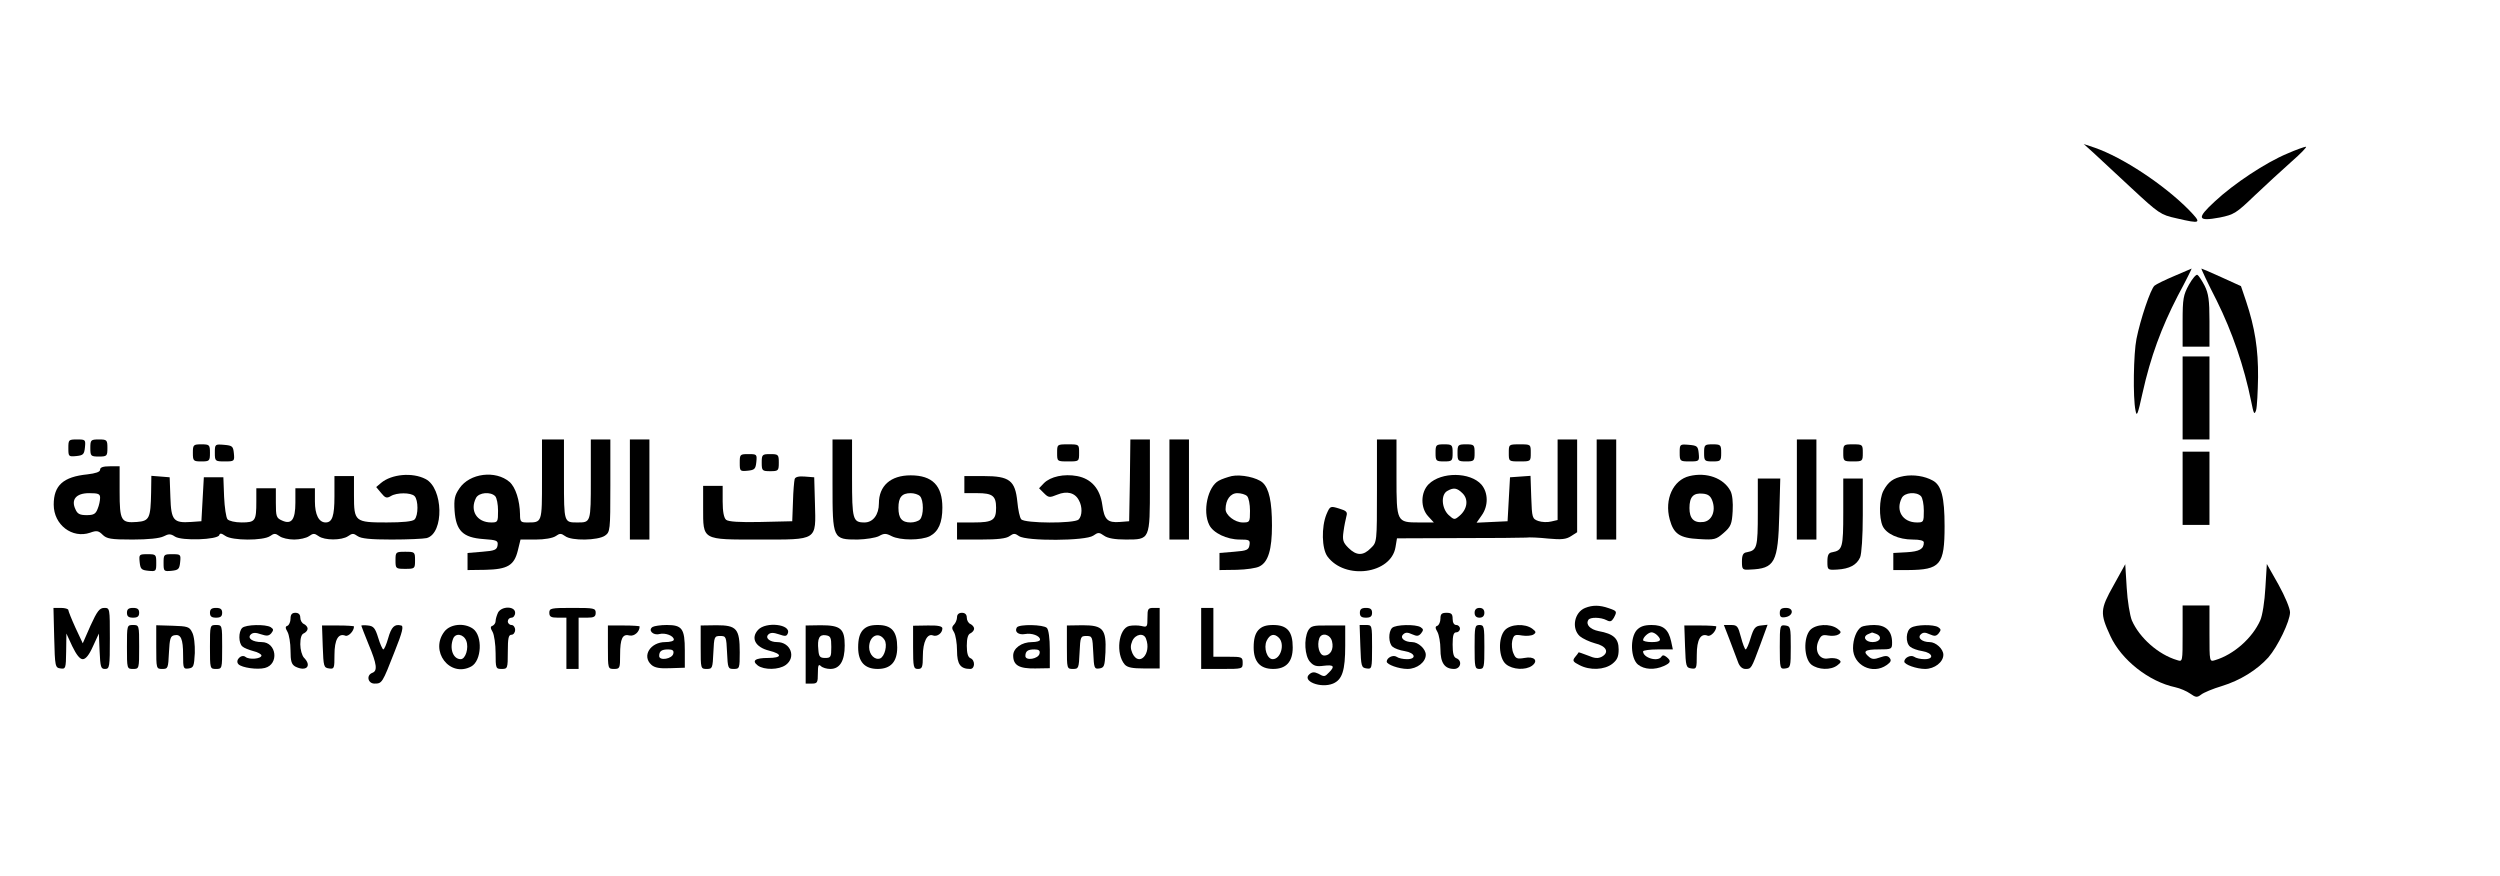 <?xml version="1.0" standalone="no"?>
<!DOCTYPE svg PUBLIC "-//W3C//DTD SVG 20010904//EN"
 "http://www.w3.org/TR/2001/REC-SVG-20010904/DTD/svg10.dtd">
<svg version="1.0" xmlns="http://www.w3.org/2000/svg"
 width="1024pt" height="359pt" viewBox="0 0 1024 359"
 preserveAspectRatio="xMidYMid meet">

<g transform="translate(0,359) scale(0.1,-0.1)"
fill="#000000" stroke="none">
<path d="M8575 2964 c22 -20 92 -85 156 -145 111 -103 119 -109 183 -123 103
-24 106 -22 51 35 -102 103 -270 214 -385 254 l-45 15 40 -36z"/>
<path d="M9369 2961 c-89 -37 -220 -124 -297 -196 -76 -70 -72 -83 20 -66 59
12 68 18 143 90 44 42 112 104 150 138 39 34 66 62 60 62 -5 0 -40 -12 -76
-28z"/>
<path d="M8907 2460 c-38 -16 -75 -34 -82 -40 -16 -13 -58 -138 -74 -218 -12
-59 -15 -241 -4 -293 5 -28 9 -19 29 72 33 148 77 267 144 397 33 61 58 112
57 112 -1 0 -33 -14 -70 -30z"/>
<path d="M9080 2358 c63 -127 112 -269 141 -413 10 -51 13 -56 20 -35 4 14 7
75 8 135 1 114 -13 203 -49 311 l-21 62 -79 36 c-44 20 -81 36 -83 36 -2 0 26
-60 63 -132z"/>
<path d="M8966 2424 c-23 -42 -26 -57 -26 -150 l0 -104 55 0 55 0 0 105 c0 86
-4 113 -20 145 -11 21 -24 41 -29 44 -5 4 -21 -15 -35 -40z"/>
<path d="M8940 1960 l0 -170 55 0 55 0 0 170 0 170 -55 0 -55 0 0 -170z"/>
<path d="M280 1754 c0 -34 1 -35 33 -32 28 3 32 7 35 36 3 31 2 32 -32 32 -35
0 -36 -1 -36 -36z"/>
<path d="M370 1755 c0 -33 2 -35 35 -35 33 0 35 2 35 35 0 33 -2 35 -35 35
-33 0 -35 -2 -35 -35z"/>
<path d="M2220 1626 c0 -179 1 -176 -61 -176 -26 0 -29 3 -29 33 -1 57 -18
111 -43 133 -57 49 -163 36 -205 -26 -20 -29 -23 -44 -20 -93 6 -81 34 -109
118 -115 55 -4 61 -6 58 -26 -3 -18 -11 -22 -63 -26 l-60 -5 0 -35 0 -35 73 1
c91 2 118 18 133 79 l11 45 62 0 c37 0 70 6 82 14 17 12 22 12 39 0 26 -20
134 -18 163 2 21 15 22 20 22 205 l0 189 -40 0 -40 0 0 -164 c0 -177 0 -176
-55 -176 -55 0 -55 -1 -55 176 l0 164 -45 0 -45 0 0 -164z m-192 -68 c7 -7 12
-34 12 -60 0 -46 -1 -48 -28 -48 -59 0 -89 49 -62 101 12 22 59 26 78 7z"/>
<path d="M2580 1585 l0 -205 40 0 40 0 0 205 0 205 -40 0 -40 0 0 -205z"/>
<path d="M3410 1605 c0 -223 1 -225 103 -225 34 1 73 7 87 14 21 12 29 12 52
0 35 -18 121 -18 157 0 35 19 51 55 51 117 0 90 -41 132 -130 132 -82 0 -130
-43 -130 -115 0 -46 -24 -78 -59 -78 -48 0 -51 12 -51 182 l0 158 -40 0 -40 0
0 -185z m358 -47 c16 -16 16 -80 0 -96 -7 -7 -24 -12 -38 -12 -36 0 -50 17
-50 60 0 43 14 60 50 60 14 0 31 -5 38 -12z"/>
<path d="M4628 1623 l-3 -168 -38 -3 c-50 -4 -64 9 -72 70 -9 66 -45 107 -103
118 -54 10 -109 -2 -136 -29 l-20 -21 20 -20 c19 -19 23 -19 55 -6 39 16 72 8
88 -23 15 -26 14 -64 -1 -79 -17 -17 -222 -16 -235 1 -6 6 -13 39 -16 72 -9
87 -32 105 -138 105 l-79 0 0 -35 0 -35 53 0 c62 0 77 -11 77 -60 0 -51 -14
-60 -92 -60 l-68 0 0 -35 0 -35 98 0 c68 0 104 4 117 14 17 12 22 12 39 0 30
-21 273 -20 304 2 20 14 24 14 44 0 15 -11 45 -16 89 -16 100 0 99 -2 99 223
l0 187 -40 0 -40 0 -2 -167z"/>
<path d="M4790 1585 l0 -205 40 0 40 0 0 205 0 205 -40 0 -40 0 0 -205z"/>
<path d="M5640 1580 c0 -211 0 -211 -25 -235 -31 -32 -59 -32 -92 1 -22 22
-25 32 -20 67 3 23 9 51 12 63 5 17 0 22 -30 31 -36 11 -37 11 -52 -24 -21
-52 -19 -140 4 -172 72 -98 261 -72 279 38 l6 36 251 1 c139 0 263 1 277 2 14
2 55 0 92 -4 54 -5 73 -3 93 10 l25 16 0 190 0 190 -40 0 -40 0 0 -165 0 -165
-26 -6 c-15 -4 -39 -3 -53 2 -25 9 -26 13 -29 97 l-3 88 -42 -3 -42 -3 -5 -90
-5 -90 -64 -3 -63 -3 21 30 c28 39 27 93 -1 126 -46 52 -164 53 -216 2 -34
-34 -34 -98 -2 -132 l23 -25 -61 0 c-91 0 -92 2 -92 186 l0 154 -40 0 -40 0 0
-210z m351 -11 c25 -25 19 -65 -13 -92 -20 -17 -22 -17 -45 4 -28 27 -32 83
-5 98 26 15 40 13 63 -10z"/>
<path d="M6540 1585 l0 -205 40 0 40 0 0 205 0 205 -40 0 -40 0 0 -205z"/>
<path d="M7360 1585 l0 -205 40 0 40 0 0 205 0 205 -40 0 -40 0 0 -205z"/>
<path d="M790 1735 c0 -33 2 -35 35 -35 33 0 35 2 35 35 0 33 -2 35 -35 35
-33 0 -35 -2 -35 -35z"/>
<path d="M880 1736 c0 -35 1 -36 41 -36 39 0 40 1 37 33 -3 29 -6 32 -40 35
-37 3 -38 3 -38 -32z"/>
<path d="M4330 1735 c0 -35 0 -35 45 -35 45 0 45 0 45 35 0 35 0 35 -45 35
-45 0 -45 0 -45 -35z"/>
<path d="M5880 1735 c0 -33 2 -35 35 -35 33 0 35 2 35 35 0 33 -2 35 -35 35
-33 0 -35 -2 -35 -35z"/>
<path d="M5970 1735 c0 -33 2 -35 35 -35 33 0 35 2 35 35 0 33 -2 35 -35 35
-33 0 -35 -2 -35 -35z"/>
<path d="M6180 1735 c0 -35 0 -35 45 -35 45 0 45 0 45 35 0 35 0 35 -45 35
-45 0 -45 0 -45 -35z"/>
<path d="M6880 1736 c0 -35 1 -36 41 -36 39 0 40 1 37 33 -3 29 -6 32 -40 35
-37 3 -38 3 -38 -32z"/>
<path d="M6980 1735 c0 -33 2 -35 35 -35 33 0 35 2 35 35 0 33 -2 35 -35 35
-33 0 -35 -2 -35 -35z"/>
<path d="M7550 1735 c0 -34 1 -35 40 -35 39 0 40 1 40 35 0 34 -1 35 -40 35
-39 0 -40 -1 -40 -35z"/>
<path d="M8940 1590 l0 -150 55 0 55 0 0 150 0 150 -55 0 -55 0 0 -150z"/>
<path d="M3030 1694 c0 -34 1 -35 33 -32 28 3 32 7 35 36 3 31 2 32 -32 32
-35 0 -36 -1 -36 -36z"/>
<path d="M3120 1695 c0 -33 2 -35 35 -35 33 0 35 2 35 35 0 33 -2 35 -35 35
-33 0 -35 -2 -35 -35z"/>
<path d="M410 1666 c0 -9 -18 -15 -52 -19 -99 -10 -138 -45 -138 -124 0 -83
76 -140 149 -115 27 10 35 8 51 -8 17 -17 34 -20 123 -20 64 0 111 5 127 13
21 11 29 11 47 -1 28 -18 174 -13 181 6 3 9 9 8 25 -3 28 -20 155 -20 183 -1
17 12 22 12 39 0 10 -8 37 -14 60 -14 22 0 50 6 61 14 17 12 22 12 39 0 24
-18 95 -18 121 0 17 12 22 12 39 0 14 -10 52 -14 139 -14 67 0 131 3 144 6 72
20 68 205 -5 242 -54 28 -139 20 -182 -16 l-20 -17 20 -24 c17 -21 23 -23 40
-13 24 15 82 15 97 0 16 -16 16 -80 0 -96 -8 -8 -48 -12 -114 -12 -130 0 -134
3 -134 111 l0 79 -40 0 -40 0 0 -83 c0 -81 -9 -107 -36 -107 -28 0 -44 32 -44
86 l0 54 -40 0 -40 0 0 -59 c0 -70 -16 -91 -55 -73 -23 10 -25 17 -25 72 l0
60 -40 0 -40 0 0 -54 c0 -80 -4 -86 -60 -86 -27 0 -52 6 -58 13 -6 7 -12 49
-14 92 l-3 80 -40 0 -40 0 -5 -90 -5 -90 -42 -3 c-72 -5 -82 6 -85 101 l-3 82
-37 3 -38 3 -1 -68 c-2 -106 -7 -117 -58 -121 -65 -5 -71 5 -71 124 l0 104
-40 0 c-27 0 -40 -4 -40 -14z m0 -115 c0 -11 -4 -31 -10 -45 -8 -21 -16 -26
-45 -26 -28 0 -38 5 -46 24 -19 40 3 66 56 66 38 0 45 -3 45 -19z"/>
<path d="M5045 1640 c-16 -4 -41 -12 -53 -19 -45 -24 -67 -125 -39 -181 16
-33 72 -60 125 -60 39 0 43 -2 40 -22 -3 -20 -10 -24 -63 -28 l-60 -5 0 -35 0
-35 71 1 c39 1 81 7 93 14 36 18 51 70 51 167 0 99 -12 152 -38 176 -23 21
-89 35 -127 27z m63 -82 c7 -7 12 -34 12 -60 0 -47 -1 -48 -30 -48 -32 0 -70
30 -70 54 0 39 20 66 48 66 15 0 33 -5 40 -12z"/>
<path d="M6920 1640 c-67 -16 -103 -95 -81 -177 16 -60 41 -77 120 -81 64 -4
70 -2 101 25 30 26 34 37 37 89 2 36 -1 68 -9 83 -28 53 -98 78 -168 61z m94
-102 c15 -42 -3 -82 -37 -86 -39 -5 -57 14 -57 57 0 46 16 63 55 59 22 -2 32
-10 39 -30z"/>
<path d="M7798 1640 c-43 -8 -64 -23 -84 -61 -17 -34 -18 -108 -3 -143 15 -33
66 -56 123 -56 30 0 46 -4 46 -12 0 -27 -18 -37 -70 -40 l-55 -3 0 -35 0 -35
60 0 c133 1 150 21 150 180 0 119 -13 168 -49 187 -33 18 -78 25 -118 18z m70
-82 c7 -7 12 -34 12 -60 0 -46 -1 -48 -28 -48 -59 0 -89 49 -62 101 12 22 59
26 78 7z"/>
<path d="M3255 1628 c-2 -7 -6 -49 -7 -93 l-3 -80 -129 -3 c-86 -2 -133 1
-142 9 -9 8 -14 33 -14 75 l0 64 -40 0 -40 0 0 -90 c0 -134 -6 -130 230 -130
241 0 232 -6 228 148 l-3 107 -38 3 c-24 2 -39 -1 -42 -10z"/>
<path d="M7200 1491 c0 -144 -3 -155 -45 -163 -15 -2 -20 -11 -20 -38 0 -33 2
-35 33 -33 102 4 115 28 120 226 l4 147 -46 0 -46 0 0 -139z"/>
<path d="M7550 1491 c0 -144 -3 -155 -45 -163 -15 -2 -20 -11 -20 -38 0 -35 1
-35 40 -33 51 3 80 19 94 50 6 14 11 85 11 173 l0 150 -40 0 -40 0 0 -139z"/>
<path d="M1620 1295 c0 -34 1 -35 40 -35 39 0 40 1 40 35 0 34 -1 35 -40 35
-39 0 -40 -1 -40 -35z"/>
<path d="M572 1288 c3 -29 7 -33 36 -36 31 -3 32 -2 32 32 0 35 -1 36 -36 36
-34 0 -35 -1 -32 -32z"/>
<path d="M670 1284 c0 -34 1 -35 33 -32 28 3 32 7 35 36 3 31 2 32 -32 32 -35
0 -36 -1 -36 -36z"/>
<path d="M8657 1192 c-55 -98 -56 -114 -13 -207 45 -98 158 -187 266 -210 19
-4 47 -16 61 -26 23 -16 28 -17 45 -4 10 8 48 24 85 35 75 23 144 66 190 117
39 45 89 149 89 185 0 16 -21 66 -47 113 l-48 85 -6 -98 c-3 -55 -12 -113 -21
-133 -32 -72 -108 -140 -185 -163 -23 -7 -23 -7 -23 108 l0 116 -55 0 -55 0 0
-116 c0 -115 0 -115 -22 -108 -78 23 -155 92 -186 163 -8 20 -18 80 -21 133
l-6 97 -48 -87z"/>
<path d="M6493 1100 c-45 -18 -57 -84 -22 -116 12 -10 40 -23 62 -29 47 -11
60 -37 28 -55 -16 -8 -29 -7 -57 5 -21 8 -38 14 -38 13 -1 -2 -7 -11 -15 -20
-11 -14 -8 -19 18 -32 43 -23 103 -20 135 5 20 16 26 29 26 59 0 45 -21 64
-82 75 -35 7 -54 27 -42 46 7 12 51 11 74 -1 15 -8 21 -6 30 9 14 27 14 28
-21 40 -37 13 -66 13 -96 1z"/>
<path d="M222 978 c3 -119 4 -123 26 -126 21 -3 22 0 23 70 l1 73 24 -52 c17
-35 31 -53 43 -53 12 0 26 17 42 53 l24 52 3 -72 c3 -65 5 -73 22 -73 19 0 20
8 20 125 0 124 0 125 -23 125 -19 0 -29 -13 -56 -72 l-32 -73 -30 64 c-16 35
-29 68 -29 72 0 5 -14 9 -30 9 l-31 0 3 -122z"/>
<path d="M520 1080 c0 -15 7 -20 25 -20 18 0 25 5 25 20 0 15 -7 20 -25 20
-18 0 -25 -5 -25 -20z"/>
<path d="M860 1080 c0 -15 7 -20 25 -20 18 0 25 5 25 20 0 15 -7 20 -25 20
-18 0 -25 -5 -25 -20z"/>
<path d="M2040 1081 c-5 -11 -10 -26 -10 -35 0 -8 -6 -16 -12 -19 -10 -3 -10
-9 0 -26 6 -11 12 -50 12 -86 0 -63 1 -65 25 -65 24 0 25 2 25 70 0 56 3 70
15 70 8 0 15 9 15 20 0 11 -7 20 -15 20 -8 0 -15 7 -15 15 0 8 7 15 15 15 8 0
15 9 15 20 0 28 -55 28 -70 1z"/>
<path d="M2250 1080 c0 -16 7 -20 35 -20 l35 0 0 -105 0 -105 25 0 25 0 0 105
0 105 35 0 c28 0 35 4 35 20 0 19 -7 20 -95 20 -88 0 -95 -1 -95 -20z"/>
<path d="M4700 1060 c0 -38 -1 -40 -25 -34 -14 3 -36 3 -50 0 -44 -11 -56
-114 -18 -158 11 -12 31 -16 79 -16 l64 0 0 124 0 124 -25 0 c-23 0 -25 -4
-25 -40z m-6 -86 c24 -62 -29 -118 -56 -59 -8 19 -8 31 0 50 13 28 47 34 56 9z"/>
<path d="M4920 975 l0 -125 85 0 c84 0 85 0 85 25 0 24 -3 25 -60 25 l-60 0 0
100 0 100 -25 0 -25 0 0 -125z"/>
<path d="M5570 1080 c0 -15 7 -20 25 -20 18 0 25 5 25 20 0 15 -7 20 -25 20
-18 0 -25 -5 -25 -20z"/>
<path d="M6040 1080 c0 -13 7 -20 20 -20 13 0 20 7 20 20 0 13 -7 20 -20 20
-13 0 -20 -7 -20 -20z"/>
<path d="M7290 1079 c0 -15 5 -20 22 -17 34 5 37 38 4 38 -20 0 -26 -5 -26
-21z"/>
<path d="M1190 1056 c0 -13 -6 -26 -12 -29 -10 -3 -10 -9 0 -26 6 -11 12 -45
12 -76 0 -43 4 -56 19 -65 45 -23 70 2 36 36 -8 9 -15 33 -15 55 0 26 5 42 15
45 8 4 15 12 15 19 0 7 -7 15 -15 19 -8 3 -15 15 -15 26 0 13 -7 20 -20 20
-14 0 -20 -7 -20 -24z"/>
<path d="M3920 1062 c0 -10 -6 -24 -12 -30 -10 -10 -10 -17 0 -32 6 -11 12
-44 12 -75 0 -56 14 -75 54 -75 20 0 21 36 1 44 -10 4 -15 20 -15 51 0 31 5
47 15 51 8 4 15 12 15 19 0 7 -7 15 -15 19 -8 3 -15 15 -15 26 0 13 -7 20 -20
20 -13 0 -20 -7 -20 -18z"/>
<path d="M5900 1056 c0 -13 -6 -26 -12 -29 -10 -3 -10 -9 0 -26 6 -11 12 -43
12 -70 0 -56 17 -81 56 -81 27 0 35 34 9 44 -11 4 -15 20 -15 56 0 38 4 50 15
50 8 0 15 7 15 15 0 8 -7 15 -15 15 -9 0 -15 9 -15 25 0 20 -5 25 -25 25 -20
0 -25 -5 -25 -24z"/>
<path d="M520 940 c0 -89 0 -90 25 -90 25 0 25 1 25 90 0 89 0 90 -25 90 -25
0 -25 -1 -25 -90z"/>
<path d="M640 940 c0 -89 0 -90 25 -90 23 0 24 3 27 67 3 57 6 68 22 71 27 6
36 -15 36 -81 0 -55 1 -58 23 -55 20 3 22 9 25 63 1 34 -3 71 -11 85 -11 23
-19 25 -80 27 l-67 2 0 -89z"/>
<path d="M860 940 c0 -89 0 -90 25 -90 25 0 25 1 25 90 0 89 0 90 -25 90 -25
0 -25 -1 -25 -90z"/>
<path d="M992 1018 c-16 -16 -15 -63 1 -76 6 -6 27 -14 45 -19 18 -4 33 -13
33 -18 -1 -14 -50 -18 -65 -6 -17 14 -45 -14 -29 -30 14 -14 77 -23 108 -15
59 15 48 106 -13 106 -38 0 -60 16 -45 31 8 8 20 9 42 1 24 -8 32 -7 42 4 10
13 10 17 -2 25 -21 13 -103 11 -117 -3z"/>
<path d="M1322 941 c3 -81 4 -86 26 -89 21 -3 22 0 22 56 0 62 16 90 45 78 12
-4 35 19 35 38 0 2 -29 4 -65 4 l-66 0 3 -87z"/>
<path d="M1480 1027 c0 -2 14 -37 30 -77 34 -81 37 -108 15 -116 -26 -10 -18
-44 9 -44 31 0 32 2 82 130 33 82 38 106 27 108 -27 7 -40 -6 -53 -52 -7 -25
-16 -46 -20 -46 -3 0 -13 21 -21 48 -12 39 -19 48 -42 50 -15 2 -27 1 -27 -1z"/>
<path d="M1821 1004 c-63 -80 21 -191 109 -144 43 23 48 126 7 155 -36 25 -92
19 -116 -11z m89 -39 c11 -29 -3 -75 -23 -75 -31 0 -47 43 -31 84 10 25 43 19
54 -9z"/>
<path d="M2490 939 c0 -88 0 -89 25 -89 24 0 25 3 25 58 0 67 10 87 39 79 19
-4 41 15 41 37 0 2 -29 4 -65 4 l-65 0 0 -89z"/>
<path d="M2673 1022 c-20 -13 2 -36 28 -29 24 6 59 -7 59 -23 0 -6 -16 -10
-35 -10 -61 0 -97 -57 -57 -93 13 -12 34 -16 77 -14 l60 2 0 71 c0 89 -11 104
-74 104 -25 0 -51 -4 -58 -8z m85 -109 c-4 -22 -58 -31 -58 -10 0 20 10 27 37
27 18 0 24 -5 21 -17z"/>
<path d="M2870 939 c0 -88 0 -89 25 -89 23 0 24 3 27 68 3 64 4 67 28 67 24 0
25 -3 28 -67 3 -65 4 -68 27 -68 24 0 25 2 25 68 0 97 -13 111 -95 111 l-65
-1 0 -89z"/>
<path d="M3105 1010 c-31 -34 -11 -71 45 -85 56 -14 54 -30 -4 -30 -53 0 -68
-11 -42 -31 26 -19 86 -18 114 2 44 31 21 94 -35 94 -30 0 -50 17 -36 31 8 8
20 9 43 1 26 -9 32 -9 37 4 14 37 -90 49 -122 14z"/>
<path d="M3300 909 l0 -119 25 0 c23 0 25 4 25 42 0 33 3 39 12 30 7 -7 24
-12 39 -12 39 0 59 33 59 96 0 69 -17 83 -98 83 l-62 -1 0 -119z m105 31 c0
-41 -2 -45 -25 -45 -21 0 -26 5 -28 33 -5 47 4 64 30 60 20 -3 23 -9 23 -48z"/>
<path d="M3534 1009 c-13 -15 -19 -36 -19 -71 0 -59 27 -88 80 -88 53 0 80 29
80 88 0 66 -23 92 -80 92 -30 0 -47 -6 -61 -21z m89 -40 c13 -20 1 -68 -18
-76 -22 -8 -45 16 -45 46 0 47 40 66 63 30z"/>
<path d="M3740 939 c0 -82 2 -89 20 -89 17 0 20 7 20 53 0 58 18 94 42 84 17
-6 38 10 38 29 0 9 -18 13 -60 12 l-60 -1 0 -88z"/>
<path d="M4165 1020 c-11 -18 7 -32 34 -27 27 5 61 -7 61 -23 0 -6 -15 -10
-33 -10 -42 0 -77 -25 -77 -55 0 -40 24 -54 90 -53 l60 1 0 76 c0 47 -5 82
-12 89 -14 14 -114 16 -123 2z m93 -107 c-4 -22 -58 -31 -58 -10 0 20 10 27
37 27 18 0 24 -5 21 -17z"/>
<path d="M4370 939 c0 -88 0 -89 25 -89 23 0 24 3 27 68 3 64 4 67 28 67 24 0
25 -3 28 -68 3 -64 4 -68 25 -65 20 3 22 10 25 66 4 95 -10 111 -93 111 l-65
-1 0 -89z"/>
<path d="M5154 1009 c-13 -15 -19 -36 -19 -71 0 -59 27 -88 80 -88 53 0 80 29
80 88 0 66 -23 92 -80 92 -30 0 -47 -6 -61 -21z m84 -31 c26 -26 8 -88 -25
-88 -23 0 -38 46 -25 75 13 27 31 32 50 13z"/>
<path d="M5358 1007 c-18 -35 -14 -104 8 -128 15 -17 27 -20 56 -16 41 5 47
-2 22 -27 -18 -19 -20 -19 -45 -5 -15 7 -24 7 -35 -2 -34 -28 45 -60 96 -39
38 16 50 54 50 155 l0 83 -70 0 c-62 1 -71 -2 -82 -21z m98 -44 c8 -32 -6 -58
-32 -58 -20 0 -31 41 -20 71 10 25 45 16 52 -13z"/>
<path d="M5572 943 c3 -83 4 -88 26 -91 21 -3 22 -1 22 87 0 91 0 91 -25 91
l-26 0 3 -87z"/>
<path d="M5702 1018 c-16 -16 -15 -63 2 -77 8 -7 30 -15 50 -18 43 -7 50 -33
9 -33 -16 0 -35 4 -43 10 -14 9 -40 -4 -40 -20 0 -12 50 -30 85 -30 39 0 75
28 75 58 0 24 -31 52 -56 52 -31 0 -51 17 -37 31 9 9 18 10 37 1 20 -9 27 -8
37 4 10 13 10 17 -2 25 -21 13 -103 11 -117 -3z"/>
<path d="M6040 940 c0 -83 1 -90 20 -90 19 0 20 7 20 90 0 83 -1 90 -20 90
-19 0 -20 -7 -20 -90z"/>
<path d="M6164 1009 c-29 -32 -26 -115 5 -140 27 -22 79 -25 106 -6 28 21 9
40 -31 32 -30 -5 -36 -3 -45 19 -6 13 -8 37 -5 51 6 25 11 27 40 22 18 -3 39
-1 47 4 12 8 11 12 -5 24 -30 22 -89 19 -112 -6z"/>
<path d="M6704 1009 c-28 -32 -25 -116 5 -141 26 -21 68 -23 106 -6 29 13 31
21 11 37 -10 8 -16 9 -21 1 -14 -22 -75 -5 -75 22 0 4 27 8 61 8 l61 0 -7 33
c-11 49 -32 67 -80 67 -30 0 -47 -6 -61 -21z m84 -21 c20 -20 14 -28 -23 -28
-19 0 -35 4 -35 8 0 12 22 32 35 32 6 0 16 -5 23 -12z"/>
<path d="M6902 941 c3 -81 4 -86 26 -89 21 -3 22 0 22 56 0 62 16 90 45 78 12
-4 35 19 35 38 0 2 -29 4 -65 4 l-66 0 3 -87z"/>
<path d="M7085 968 c13 -35 28 -75 34 -90 6 -18 18 -28 30 -28 24 0 24 -1 61
99 l30 82 -27 -3 c-23 -2 -30 -11 -42 -50 -8 -27 -17 -48 -21 -48 -3 0 -12 23
-19 50 -12 45 -15 50 -41 50 l-29 0 24 -62z"/>
<path d="M7290 940 c0 -89 1 -91 23 -88 21 3 22 7 22 88 0 81 -1 85 -22 88
-22 3 -23 1 -23 -88z"/>
<path d="M7414 1009 c-28 -32 -25 -116 5 -141 28 -22 80 -24 107 -3 16 12 17
16 4 24 -8 5 -26 7 -42 4 -36 -7 -58 32 -39 73 10 22 16 25 39 21 16 -3 34 -1
42 4 13 8 12 12 -4 24 -30 22 -89 19 -112 -6z"/>
<path d="M7624 1022 c-20 -13 -34 -50 -34 -87 0 -70 80 -110 138 -69 17 12 20
19 12 29 -8 10 -17 10 -40 2 -22 -8 -32 -8 -44 2 -28 23 -18 31 39 31 53 0 55
1 55 28 0 47 -25 72 -73 72 -23 0 -47 -4 -53 -8z m60 -28 c28 -11 18 -34 -14
-34 -30 0 -43 23 -17 33 6 3 13 6 14 6 1 1 8 -2 17 -5z"/>
<path d="M7828 1019 c-22 -12 -24 -62 -4 -78 8 -7 30 -15 50 -18 43 -7 50 -33
9 -33 -16 0 -35 4 -43 10 -14 9 -40 -4 -40 -20 0 -12 50 -30 85 -30 39 0 75
28 75 58 0 24 -31 52 -56 52 -31 0 -51 17 -37 31 9 9 18 10 37 1 20 -9 27 -8
37 4 10 13 10 17 -2 25 -19 12 -90 11 -111 -2z"/>
</g>
</svg>
